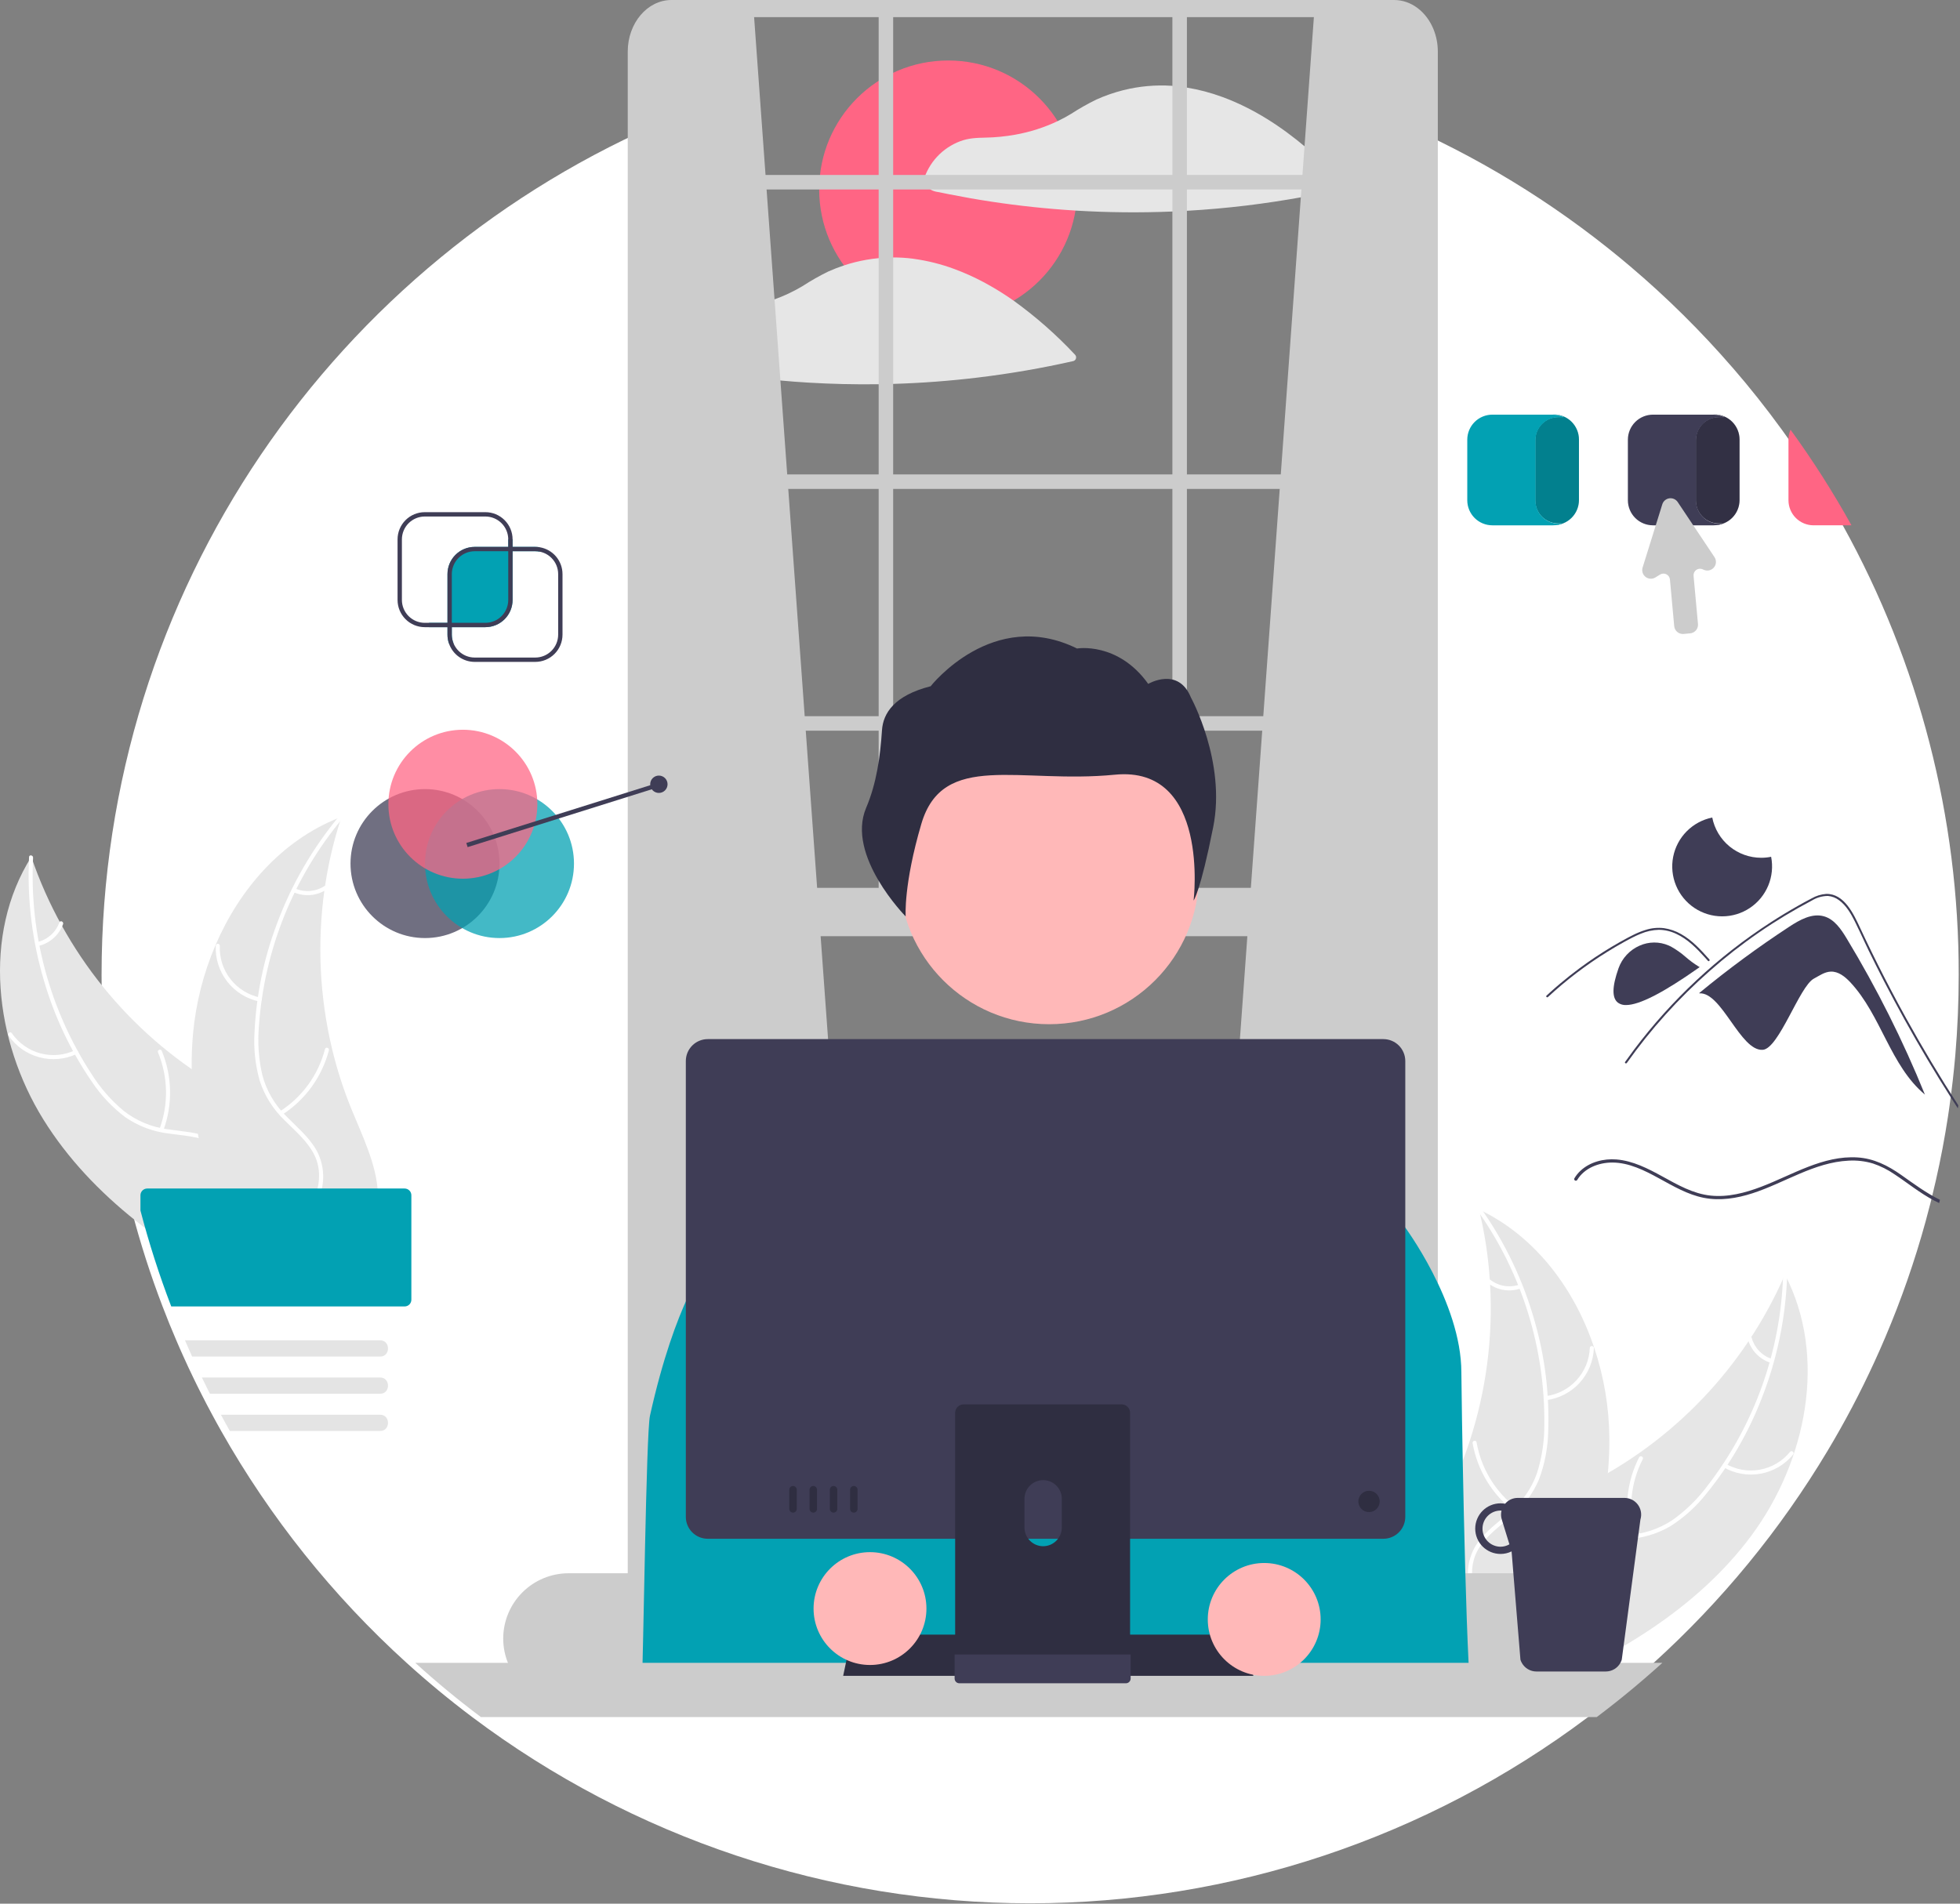 <svg width="805" height="782" viewBox="0 0 805 782" fill="none" xmlns="http://www.w3.org/2000/svg">
<rect x="0" y="0" width="805" height="782" fill="#808080" stroke="none"/>
<g clip-path="url(#clip0_28_400)">
<path d="M756.855 215.793C749.324 202.206 740.968 189.093 731.834 176.527C725.434 167.711 718.672 159.19 711.546 150.962H711.529C698.636 136.068 684.615 122.19 669.589 109.451C666.514 106.839 663.397 104.281 660.238 101.776C631.729 79.095 600.113 60.621 566.357 46.919L566.656 96.246L569.886 658.549H289.922L274.177 97.307L275.35 48.768C138.093 106.495 41.718 242.223 41.718 400.469C41.692 433.132 45.859 465.663 54.117 497.264C57.605 510.623 61.827 523.779 66.766 536.672C68.548 541.352 70.429 545.99 72.408 550.587C73.362 552.824 74.333 555.044 75.341 557.254C76.633 560.142 77.979 563.021 79.361 565.865C80.43 568.102 81.53 570.325 82.659 572.532C84.112 575.429 85.612 578.303 87.16 581.152C88.355 583.389 89.585 585.609 90.833 587.82C110.966 623.431 136.675 655.587 166.984 683.064C175.621 690.899 184.609 698.327 193.948 705.348C260.025 755 340.442 781.847 423.095 781.847C505.748 781.847 586.165 755 652.243 705.348C657.324 701.533 662.3 697.59 667.173 693.52C670.409 690.828 673.591 688.085 676.72 685.292C677.549 684.552 678.378 683.813 679.198 683.064C707.141 657.733 731.188 628.414 750.562 596.056C757.677 584.193 764.129 571.944 769.887 559.367C771.412 556.051 772.888 552.705 774.317 549.33C780.896 533.854 786.429 517.955 790.879 501.739C791.566 499.234 792.228 496.72 792.867 494.198V494.189C792.974 493.752 793.09 493.306 793.197 492.87C793.857 490.213 794.489 487.539 795.096 484.865V484.856C797.057 476.237 798.712 467.513 800.061 458.685C800.23 457.553 800.399 456.421 800.56 455.289C800.622 454.879 800.685 454.469 800.729 454.059V454.05C801.692 447.231 802.473 440.361 803.073 433.441C804 422.575 804.467 411.585 804.473 400.469C804.574 335.861 788.184 272.296 756.855 215.793Z" fill="white"/>
<path d="M719.402 630.685C741.975 600.184 750.656 557.222 733.097 523.584C716.629 561.42 687.309 592.212 650.324 610.511C636.035 617.517 619.412 623.821 612.798 638.295C608.682 647.302 609.466 657.936 612.774 667.269C616.083 676.602 621.71 684.907 627.278 693.096L627.571 695.55C662.623 681.017 696.828 661.186 719.402 630.685Z" fill="#E6E6E6"/>
<path d="M732.348 523.854C731.337 555.246 720.46 585.521 701.262 610.379C697.224 615.804 692.357 620.558 686.838 624.467C681.34 628.101 674.968 630.197 668.386 630.536C662.255 630.975 655.933 630.715 650.016 632.637C647.001 633.665 644.238 635.32 641.908 637.491C639.578 639.663 637.733 642.302 636.495 645.237C633.219 652.468 632.736 660.446 632.536 668.263C632.313 676.943 632.219 685.963 628.125 693.853C627.629 694.809 629.141 695.523 629.636 694.569C636.76 680.84 632.134 664.787 636.379 650.355C638.36 643.621 642.382 637.443 649.105 634.745C654.984 632.385 661.504 632.648 667.715 632.257C674.141 632.02 680.412 630.214 685.979 626.995C691.678 623.38 696.721 618.821 700.891 613.514C710.469 601.715 718.133 588.484 723.602 574.305C729.932 558.156 733.454 541.044 734.014 523.709C734.049 522.636 732.382 522.788 732.348 523.854Z" fill="white"/>
<path d="M707.915 602.739C712.523 605.393 717.924 606.324 723.155 605.364C728.385 604.403 733.104 601.615 736.469 597.497C737.147 596.661 735.88 595.569 735.201 596.405C732.075 600.246 727.679 602.843 722.807 603.727C717.934 604.611 712.906 603.724 708.63 601.227C707.7 600.685 706.99 602.2 707.915 602.739Z" fill="white"/>
<path d="M671.524 630.723C668.607 620.25 669.744 609.063 674.709 599.392C675.202 598.435 673.69 597.721 673.197 598.677C668.05 608.751 666.89 620.395 669.949 631.286C670.242 632.324 671.815 631.755 671.524 630.723Z" fill="white"/>
<path d="M727.716 558.234C725.719 557.578 723.916 556.437 722.47 554.912C721.023 553.388 719.977 551.528 719.427 549.499C719.148 548.458 717.575 549.028 717.852 550.062C718.471 552.301 719.628 554.354 721.223 556.042C722.817 557.73 724.801 559.001 727.001 559.746C727.202 559.833 727.429 559.841 727.636 559.767C727.843 559.693 728.014 559.543 728.114 559.348C728.208 559.147 728.219 558.917 728.144 558.709C728.07 558.5 727.916 558.33 727.716 558.234Z" fill="white"/>
<path d="M607.441 496.815C607.597 497.47 607.753 498.125 607.899 498.791C609.947 507.608 611.276 516.576 611.872 525.609C611.929 526.306 611.976 527.014 612.013 527.712C613.217 549.488 610.367 571.297 603.608 592.033C600.912 600.281 597.591 608.313 593.676 616.058C588.268 626.753 581.553 637.92 580.039 649.438C579.867 650.638 579.77 651.848 579.749 653.06L624.554 695.718C624.704 695.764 624.846 695.82 624.997 695.867L626.708 697.652C626.938 697.266 627.168 696.862 627.398 696.477C627.532 696.254 627.656 696.021 627.79 695.798C627.877 695.646 627.963 695.494 628.049 695.362C628.078 695.312 628.106 695.261 628.126 695.221C628.212 695.089 628.279 694.957 628.356 694.836C629.648 692.578 630.927 690.307 632.192 688.023C632.202 688.012 632.202 688.012 632.201 687.993C641.797 670.565 650.022 652.183 655.195 633.137C655.35 632.564 655.516 631.981 655.651 631.389C657.935 622.791 659.513 614.021 660.368 605.166C660.821 600.315 661.028 595.445 660.988 590.574C660.862 577.988 658.756 565.5 654.749 553.569C646.757 529.784 631.247 508.82 609.139 497.652C608.573 497.366 608.017 497.09 607.441 496.815Z" fill="#E6E6E6"/>
<path d="M607 497.479C625.093 523.153 634.636 553.874 634.274 585.28C634.316 592.043 633.292 598.77 631.24 605.213C629.037 611.425 625.212 616.934 620.16 621.168C615.529 625.21 610.325 628.808 606.757 633.906C604.97 636.542 603.76 639.526 603.207 642.663C602.654 645.8 602.77 649.018 603.548 652.107C605.286 659.853 609.704 666.513 614.25 672.876C619.298 679.94 624.654 687.198 626.135 695.964C626.315 697.026 627.952 696.685 627.773 695.625C625.195 680.375 611.837 670.341 606.537 656.263C604.064 649.693 603.556 642.339 607.299 636.137C610.573 630.713 615.937 626.998 620.661 622.946C625.649 618.888 629.568 613.671 632.075 607.749C634.449 601.431 635.731 594.755 635.865 588.007C636.409 572.819 634.562 557.641 630.391 543.027C625.724 526.322 618.233 510.539 608.243 496.36C607.625 495.483 606.386 496.608 607 497.479Z" fill="white"/>
<path d="M634.986 575.175C640.263 574.52 645.136 572.011 648.734 568.095C652.333 564.179 654.422 559.112 654.629 553.798C654.667 552.723 652.998 552.613 652.959 553.689C652.776 558.638 650.829 563.358 647.471 566.998C644.113 570.637 639.565 572.956 634.647 573.537C633.578 573.664 633.923 575.301 634.986 575.175Z" fill="white"/>
<path d="M622.778 619.428C614.144 612.822 608.317 603.206 606.458 592.495C606.275 591.433 604.637 591.774 604.821 592.834C606.775 603.976 612.86 613.972 621.86 620.825C622.718 621.478 623.632 620.077 622.778 619.428Z" fill="white"/>
<path d="M624.001 527.719C622.012 528.397 619.885 528.571 617.812 528.225C615.739 527.879 613.784 527.023 612.124 525.735C611.274 525.072 610.361 526.474 611.206 527.133C613.047 528.548 615.207 529.49 617.496 529.878C619.786 530.265 622.136 530.086 624.34 529.356C624.554 529.305 624.74 529.174 624.86 528.99C624.981 528.807 625.027 528.584 624.989 528.368C624.943 528.151 624.814 527.962 624.629 527.84C624.444 527.718 624.218 527.675 624.001 527.719Z" fill="white"/>
<path d="M17.804 459.858C-2.216 427.624 -7.377 384.098 12.858 351.999C26.197 391.048 52.917 424.12 88.293 445.365C101.966 453.508 118.021 461.143 123.437 476.107C126.807 485.418 125.161 495.954 121.106 504.987C117.049 514.02 110.766 521.84 104.551 529.549L104.059 531.972C70.304 514.638 37.824 492.093 17.804 459.858Z" fill="#E6E6E6"/>
<path d="M13.582 352.328C12.039 383.698 20.42 414.757 37.534 441.093C41.117 446.828 45.583 451.962 50.765 456.307C55.95 460.376 62.13 462.982 68.663 463.855C74.738 464.791 81.06 465.045 86.802 467.442C89.723 468.712 92.342 470.586 94.488 472.939C96.634 475.293 98.258 478.074 99.254 481.099C101.932 488.573 101.764 496.563 101.329 504.371C100.845 513.041 100.206 522.038 103.645 530.235C104.062 531.228 102.497 531.817 102.081 530.825C96.097 516.563 102.011 500.938 98.953 486.21C97.526 479.337 94.019 472.853 87.538 469.617C81.871 466.787 75.351 466.519 69.192 465.625C62.806 464.867 56.703 462.557 51.416 458.896C46.029 454.83 41.374 449.876 37.649 444.247C29.061 431.709 22.498 417.899 18.2 403.322C13.203 386.713 11.083 369.372 11.934 352.048C11.986 350.976 13.635 351.263 13.582 352.328Z" fill="white"/>
<path d="M31.524 432.938C26.716 435.209 21.256 435.697 16.121 434.315C10.986 432.933 6.509 429.771 3.491 425.393C2.883 424.505 4.234 423.519 4.843 424.408C7.646 428.49 11.817 431.435 16.601 432.712C21.386 433.99 26.469 433.514 30.934 431.373C31.905 430.908 32.489 432.476 31.524 432.938Z" fill="white"/>
<path d="M65.52 463.786C69.278 453.585 69.054 442.343 64.892 432.3C64.479 431.306 66.044 430.717 66.457 431.71C70.769 442.169 70.978 453.869 67.044 464.475C66.668 465.486 65.147 464.791 65.52 463.786Z" fill="white"/>
<path d="M15.405 386.971C17.449 386.479 19.338 385.488 20.904 384.086C22.47 382.684 23.663 380.915 24.377 378.938C24.739 377.923 26.261 378.619 25.901 379.628C25.102 381.808 23.782 383.76 22.055 385.313C20.329 386.866 18.248 387.972 15.995 388.536C15.787 388.606 15.56 388.595 15.36 388.505C15.16 388.414 15.002 388.251 14.918 388.048C14.841 387.841 14.849 387.611 14.94 387.409C15.031 387.207 15.198 387.05 15.405 386.971Z" fill="white"/>
<path d="M140.274 335.529C140.065 336.169 139.857 336.81 139.657 337.461C136.899 346.083 134.846 354.914 133.518 363.868C133.404 364.558 133.299 365.26 133.206 365.952C130.237 387.558 131.305 409.528 136.355 430.744C138.373 439.184 141.03 447.459 144.303 455.496C148.824 466.596 154.609 478.271 155.182 489.875C155.255 491.085 155.254 492.298 155.177 493.508L107.053 532.384C106.899 532.417 106.754 532.462 106.6 532.496L104.749 534.136C104.551 533.733 104.355 533.311 104.157 532.909C104.041 532.675 103.937 532.434 103.821 532.201C103.747 532.042 103.674 531.884 103.598 531.745C103.574 531.693 103.549 531.64 103.533 531.598C103.458 531.459 103.402 531.323 103.336 531.195C102.231 528.84 101.141 526.472 100.066 524.093C100.057 524.082 100.057 524.082 100.059 524.062C91.911 505.913 85.208 486.923 81.599 467.52C81.491 466.936 81.373 466.342 81.287 465.74C79.709 456.985 78.849 448.115 78.716 439.22C78.659 434.349 78.849 429.479 79.284 424.627C80.433 412.093 83.546 399.817 88.51 388.251C98.409 365.194 115.571 345.56 138.514 336.225C139.101 335.987 139.678 335.757 140.274 335.529Z" fill="#E6E6E6"/>
<path d="M140.659 336.227C120.54 360.346 108.532 390.19 106.34 421.521C105.748 428.258 106.222 435.046 107.745 441.635C109.435 448.005 112.8 453.807 117.491 458.437C121.778 462.842 126.673 466.852 129.814 472.222C131.381 474.995 132.345 478.068 132.641 481.239C132.938 484.41 132.56 487.609 131.534 490.624C129.172 498.203 124.228 504.482 119.179 510.454C113.573 517.085 107.646 523.884 105.457 532.5C105.192 533.544 103.587 533.071 103.852 532.029C107.661 517.039 121.791 508.125 128.217 494.523C131.215 488.177 132.319 480.888 129.092 474.402C126.271 468.73 121.227 464.591 116.847 460.169C112.205 455.719 108.723 450.2 106.706 444.095C104.853 437.604 104.118 430.846 104.533 424.109C105.225 408.928 108.299 393.95 113.644 379.723C119.653 363.453 128.402 348.331 139.511 335.011C140.199 334.186 141.342 335.408 140.659 336.227Z" fill="white"/>
<path d="M106.452 411.391C101.245 410.31 96.592 407.413 93.324 403.218C90.056 399.022 88.386 393.802 88.611 388.489C88.622 388.272 88.717 388.069 88.876 387.921C89.034 387.773 89.244 387.692 89.461 387.695C89.678 387.699 89.885 387.787 90.038 387.94C90.192 388.093 90.28 388.3 90.284 388.517C90.065 393.464 91.621 398.326 94.672 402.227C97.724 406.127 102.068 408.808 106.923 409.787C107.978 410 107.501 411.604 106.452 411.391Z" fill="white"/>
<path d="M115.023 456.49C124.165 450.609 130.755 441.497 133.478 430.973C133.747 429.93 135.351 430.402 135.082 431.444C132.228 442.39 125.352 451.858 115.825 457.958C114.916 458.539 114.119 457.068 115.023 456.49Z" fill="white"/>
<path d="M121.257 364.985C123.184 365.823 125.29 366.17 127.384 365.993C129.479 365.816 131.496 365.122 133.256 363.973C134.157 363.381 134.953 364.853 134.058 365.441C132.108 366.702 129.878 367.465 127.565 367.666C125.251 367.866 122.924 367.496 120.786 366.59C120.577 366.521 120.403 366.376 120.297 366.183C120.192 365.99 120.164 365.765 120.219 365.552C120.283 365.34 120.427 365.161 120.622 365.055C120.816 364.949 121.044 364.924 121.257 364.985Z" fill="white"/>
<path d="M389.439 130.818C418.702 130.818 442.424 107.096 442.424 77.833C442.424 48.57 418.702 24.848 389.439 24.848C360.176 24.848 336.454 48.57 336.454 77.833C336.454 107.096 360.176 130.818 389.439 130.818Z" fill="#FF6584"/>
<path d="M551.669 75.068C546.895 70.025 541.854 65.24 536.569 60.735C526.247 51.981 514.819 44.538 502.081 39.85C497.286 38.079 492.33 36.774 487.284 35.954C486.678 35.856 486.081 35.758 485.475 35.678C485.43 35.673 485.385 35.673 485.341 35.678C485.248 35.652 485.152 35.634 485.056 35.624C483.817 35.464 482.578 35.339 481.33 35.25C474.609 34.803 467.86 35.411 461.327 37.051C457.537 38.007 453.838 39.296 450.274 40.901C446.704 42.65 443.242 44.611 439.907 46.776C438.116 47.863 436.272 48.86 434.381 49.762C428.859 52.378 423.014 54.248 416.999 55.324C412.937 56.053 408.824 56.458 404.698 56.536C401.114 56.608 397.736 56.732 394.34 58.025C390.715 59.387 387.46 61.578 384.833 64.422C382.207 67.267 380.282 70.687 379.213 74.409C379.129 74.739 379.153 75.088 379.281 75.404C379.409 75.72 379.635 75.986 379.926 76.165C380.844 76.824 381.736 77.573 382.707 78.161C383.565 78.552 384.48 78.802 385.417 78.901C386.95 79.222 388.486 79.534 390.026 79.837C395.686 80.96 401.37 81.956 407.078 82.823C418.559 84.561 430.105 85.785 441.717 86.496C441.788 86.506 441.859 86.512 441.931 86.513C455.049 87.305 468.199 87.433 481.33 86.897C483.318 86.817 485.296 86.719 487.284 86.603C495.565 86.139 503.825 85.408 512.065 84.41C519.686 83.483 527.278 82.333 534.839 80.96C540.241 79.98 545.622 78.886 550.982 77.68C551.243 77.603 551.479 77.46 551.668 77.265C551.857 77.07 551.992 76.83 552.061 76.567C552.13 76.305 552.13 76.029 552.062 75.766C551.993 75.504 551.858 75.263 551.669 75.068Z" fill="#E6E6E6"/>
<path d="M441.539 145.719C433.868 137.513 425.416 130.074 416.304 123.506C413.282 121.384 410.171 119.387 406.971 117.56C403.048 115.295 398.973 113.303 394.777 111.597C393.841 111.213 392.896 110.848 391.951 110.5C386.583 108.512 381.015 107.113 375.345 106.329C375.3 106.32 375.256 106.329 375.211 106.32C375.122 106.302 375.024 106.284 374.935 106.266C372.186 105.91 369.416 105.74 366.645 105.758C364.657 105.758 362.66 105.865 360.681 106.061C357.484 106.376 354.314 106.924 351.197 107.701C349.655 108.085 348.122 108.53 346.615 109.038C344.418 109.762 342.261 110.601 340.153 111.552C340.117 111.57 340.091 111.579 340.055 111.597C336.516 113.328 333.087 115.275 329.786 117.426C329.715 117.471 329.635 117.515 329.563 117.56C325.815 119.803 321.848 121.66 317.726 123.104C314.187 124.342 310.557 125.302 306.869 125.975C302.807 126.705 298.694 127.108 294.568 127.178C290.984 127.249 287.606 127.374 284.219 128.676C280.593 130.037 277.336 132.228 274.708 135.073C272.08 137.917 270.154 141.337 269.083 145.059C269.001 145.39 269.025 145.738 269.153 146.053C269.281 146.369 269.507 146.636 269.796 146.815C270.714 147.475 271.615 148.215 272.577 148.803C273.434 149.197 274.349 149.447 275.287 149.543C276.82 149.864 278.353 150.185 279.896 150.488C285.556 151.611 291.243 152.603 296.957 153.465C304.792 154.65 312.66 155.598 320.56 156.308C324.304 156.656 328.051 156.941 331.801 157.164C341.419 157.743 351.046 157.969 360.681 157.842C362.669 157.815 364.657 157.77 366.645 157.708C378.447 157.36 390.213 156.475 401.944 155.052C415.019 153.47 428.005 151.223 440.852 148.322C441.112 148.245 441.348 148.103 441.537 147.909C441.726 147.715 441.861 147.476 441.93 147.214C441.999 146.952 442 146.677 441.931 146.415C441.862 146.153 441.727 145.913 441.539 145.719Z" fill="#E6E6E6"/>
<path d="M309.468 3.518L356.147 648.574L262.789 656.86V11.725C273.914 3.035 289.883 1.675 309.468 3.518Z" fill="#CCCCCC"/>
<path d="M539.883 3.518L493.204 648.574L586.562 656.86V11.725C575.438 3.035 559.469 1.675 539.883 3.518Z" fill="#CCCCCC"/>
<path d="M588.759 12.006C585.862 4.904 579.702 0 572.58 0H275.777C265.873 0 257.824 9.502 257.824 21.192V662.326C257.738 668.257 259.955 673.991 264.01 678.32C266.132 680.548 268.818 682.159 271.783 682.982C273.084 683.341 274.427 683.522 275.777 683.518H572.58C573.929 683.522 575.273 683.341 576.573 682.982C584.56 680.835 590.532 672.396 590.532 662.326V21.192C590.541 18.045 589.938 14.925 588.759 12.006ZM584.578 662.326C584.578 670.133 579.194 676.489 572.58 676.489H275.777C270.295 676.489 265.651 672.122 264.233 666.177C263.93 664.916 263.778 663.623 263.779 662.326V21.192C263.779 13.385 269.163 7.04 275.777 7.04H572.58C573.797 7.039 575.005 7.256 576.146 7.682C581.021 9.47 584.578 14.847 584.578 21.192V662.326Z" fill="#CCCCCC"/>
<path d="M587.555 194.882H260.803V200.841H587.555V194.882Z" fill="#CCCCCC"/>
<path d="M587.555 71.872H260.803V77.831H587.555V71.872Z" fill="#CCCCCC"/>
<path d="M587.555 294.199H260.803V300.158H587.555V294.199Z" fill="#CCCCCC"/>
<path d="M366.837 2.674H360.878V378.618H366.837V2.674Z" fill="#CCCCCC"/>
<path d="M487.48 2.674H481.521V378.618H487.48V2.674Z" fill="#CCCCCC"/>
<path d="M624.797 646.276H233.49C226.381 646.285 219.566 649.112 214.539 654.139C209.513 659.165 206.685 665.98 206.677 673.089C206.673 676.508 207.33 679.894 208.611 683.064C210.602 688.035 214.035 692.296 218.469 695.299C222.903 698.302 228.135 699.908 233.49 699.911H624.797C629.478 699.909 634.077 698.682 638.136 696.352C642.196 694.022 645.575 690.67 647.937 686.629C648.61 685.487 649.194 684.295 649.684 683.064C650.966 679.894 651.622 676.508 651.619 673.089C651.608 665.98 648.779 659.164 643.751 654.138C638.723 649.112 631.907 646.284 624.797 646.276Z" fill="#CCCCCC"/>
<path d="M587.555 364.714H262.789V384.577H587.555V364.714Z" fill="#CCCCCC"/>
<path d="M422.193 358.755H428.152C431.049 358.755 433.828 359.906 435.877 361.955C437.926 364.004 439.077 366.782 439.077 369.68H411.268C411.268 368.245 411.55 366.824 412.099 365.499C412.648 364.173 413.453 362.969 414.468 361.955C415.482 360.94 416.686 360.136 418.012 359.586C419.337 359.037 420.758 358.755 422.193 358.755Z" fill="#CCCCCC"/>
<path d="M430.901 420.733C464.893 420.733 492.449 393.178 492.449 359.186C492.449 325.194 464.893 297.638 430.901 297.638C396.909 297.638 369.354 325.194 369.354 359.186C369.354 393.178 396.909 420.733 430.901 420.733Z" fill="#FFB8B8"/>
<path d="M362.243 299.976C362.708 292.908 367.382 285.675 382.233 281.896C382.233 281.896 407.718 249.306 442.351 266.397C442.351 266.397 459.14 263.508 471.59 280.928C471.59 280.928 483.934 273.648 489.141 286.552C489.141 286.552 503.618 312.872 498.288 339.719C492.959 366.566 490.231 369.916 490.231 369.916C490.231 369.916 497.024 314.384 457.896 318.235C418.767 322.085 387.265 308.325 378.404 338.453C371.046 363.469 371.973 376.462 371.973 376.462C371.973 376.462 347.368 351.505 355.734 331.854C360.012 321.803 361.525 310.876 362.243 299.976Z" fill="#2F2E41"/>
<path d="M263.529 695.543H603.967C601.691 669.574 600.204 570.308 600.204 563.774C600.204 534.958 576.625 503.512 576.625 503.512L568.185 498.846L497.703 476.856L479.463 453.163C477.553 450.675 475.092 448.664 472.273 447.287C469.454 445.911 466.355 445.207 463.218 445.232L405.599 445.664C400.529 445.703 395.656 447.634 391.935 451.079L356.255 484.178L303.924 509.168L303.835 509.079L303.288 509.486L295.522 515.078L290.527 518.688C290.527 518.688 277.422 534.412 266.948 581.57C265.372 588.662 264.266 680.48 263.529 695.543Z" fill="#02A1B3"/>
<path d="M682.764 683.063C681.944 683.812 681.115 684.552 680.286 685.292C677.148 688.082 673.966 690.824 670.739 693.519C665.863 697.584 660.886 701.527 655.808 705.348H197.513C188.181 698.342 179.192 690.914 170.549 683.063H682.764Z" fill="#CCCCCC"/>
<path d="M514.774 688.412H346.303L349.868 671.476H511.208L514.774 688.412Z" fill="#2F2E41"/>
<path d="M667.191 615.318H623.353C622.364 615.315 621.386 615.529 620.488 615.945C619.59 616.361 618.794 616.969 618.156 617.725C617.545 617.607 616.925 617.547 616.302 617.547C614.936 617.546 613.583 617.813 612.32 618.335C611.057 618.857 609.91 619.623 608.943 620.589C607.977 621.554 607.21 622.701 606.687 623.963C606.163 625.226 605.894 626.578 605.894 627.945C605.894 629.311 606.163 630.664 606.687 631.926C607.21 633.189 607.977 634.335 608.943 635.301C609.91 636.267 611.057 637.032 612.32 637.554C613.583 638.076 614.936 638.344 616.302 638.343C617.872 638.342 619.421 637.983 620.831 637.291L621.561 646.276L624.467 681.789C624.605 682.232 624.791 682.66 625.02 683.063C625.607 684.142 626.474 685.042 627.53 685.67C628.586 686.297 629.791 686.628 631.019 686.629H659.525C660.754 686.627 661.96 686.296 663.017 685.668C664.074 685.041 664.943 684.141 665.533 683.063C665.756 682.657 665.938 682.23 666.077 681.789L673.743 624.188C674.058 623.162 674.128 622.078 673.948 621.02C673.768 619.963 673.342 618.963 672.705 618.1C672.067 617.237 671.237 616.536 670.279 616.053C669.321 615.57 668.264 615.318 667.191 615.318ZM616.302 635.374C614.333 635.372 612.446 634.588 611.054 633.195C609.663 631.802 608.881 629.914 608.881 627.945C608.881 625.976 609.663 624.087 611.054 622.694C612.446 621.301 614.333 620.517 616.302 620.515C616.436 620.515 616.561 620.551 616.694 620.56C616.401 621.756 616.438 623.01 616.801 624.188L619.939 634.385C618.834 635.027 617.58 635.368 616.302 635.374Z" fill="#3F3D56"/>
<path d="M568.177 426.854H290.672C288.287 426.858 286.002 427.807 284.316 429.492C282.63 431.178 281.681 433.464 281.678 435.848V623.109C281.68 625.494 282.628 627.78 284.314 629.467C286.001 631.153 288.287 632.101 290.672 632.103H568.177C570.561 632.101 572.848 631.153 574.534 629.467C576.22 627.78 577.168 625.494 577.171 623.109V435.848C577.167 433.464 576.218 431.178 574.532 429.492C572.846 427.807 570.561 426.858 568.177 426.854Z" fill="#3F3D56"/>
<path d="M460.676 576.9H395.757C394.838 576.901 393.958 577.267 393.309 577.918C392.661 578.568 392.297 579.449 392.298 580.367V682.921H464.143V580.367C464.144 579.912 464.054 579.461 463.88 579.04C463.706 578.619 463.45 578.237 463.128 577.915C462.806 577.593 462.424 577.338 462.003 577.163C461.582 576.989 461.131 576.9 460.676 576.9ZM428.435 635.17C426.405 635.16 424.46 634.349 423.025 632.914C421.589 631.478 420.778 629.534 420.769 627.504V615.675C420.771 613.643 421.58 611.696 423.017 610.26C424.455 608.824 426.403 608.018 428.435 608.018C430.466 608.018 432.415 608.824 433.852 610.26C435.29 611.696 436.098 613.643 436.101 615.675V627.504C436.091 629.534 435.28 631.478 433.845 632.914C432.409 634.349 430.465 635.16 428.435 635.17Z" fill="#2F2E41"/>
<path d="M392.075 679.641V689.535C392.076 690.048 392.28 690.539 392.643 690.902C393.005 691.264 393.497 691.468 394.01 691.469H462.432C462.944 691.467 463.435 691.262 463.797 690.9C464.159 690.538 464.364 690.047 464.366 689.535V679.641H392.075Z" fill="#3F3D56"/>
<path d="M562.275 621.151C564.695 621.151 566.656 619.19 566.656 616.771C566.656 614.351 564.695 612.39 562.275 612.39C559.856 612.39 557.895 614.351 557.895 616.771C557.895 619.19 559.856 621.151 562.275 621.151Z" fill="#2F2E41"/>
<path d="M325.703 610.416C325.502 610.416 325.302 610.456 325.116 610.533C324.93 610.61 324.761 610.723 324.619 610.865C324.476 611.007 324.363 611.176 324.286 611.362C324.209 611.548 324.17 611.748 324.17 611.949V619.838C324.171 620.244 324.333 620.633 324.62 620.919C324.908 621.206 325.297 621.367 325.703 621.367C326.109 621.367 326.498 621.206 326.786 620.919C327.073 620.633 327.235 620.244 327.236 619.838V611.949C327.236 611.748 327.196 611.548 327.119 611.362C327.042 611.176 326.929 611.007 326.787 610.865C326.645 610.723 326.476 610.61 326.29 610.533C326.104 610.456 325.904 610.416 325.703 610.416Z" fill="#2F2E41"/>
<path d="M334.029 610.416C333.827 610.416 333.628 610.456 333.442 610.533C333.256 610.61 333.087 610.723 332.944 610.865C332.802 611.007 332.689 611.176 332.612 611.362C332.535 611.548 332.495 611.748 332.495 611.949V619.838C332.495 620.245 332.657 620.635 332.944 620.922C333.232 621.21 333.622 621.371 334.029 621.371C334.435 621.371 334.825 621.21 335.113 620.922C335.4 620.635 335.562 620.245 335.562 619.838V611.949C335.562 611.748 335.522 611.548 335.445 611.362C335.368 611.176 335.255 611.007 335.113 610.865C334.97 610.723 334.801 610.61 334.615 610.533C334.429 610.456 334.23 610.416 334.029 610.416Z" fill="#2F2E41"/>
<path d="M342.354 610.416C342.153 610.416 341.953 610.456 341.767 610.533C341.581 610.61 341.412 610.723 341.27 610.865C341.127 611.007 341.015 611.176 340.938 611.362C340.86 611.548 340.821 611.748 340.821 611.949V619.838C340.822 620.244 340.984 620.633 341.271 620.919C341.559 621.206 341.948 621.367 342.354 621.367C342.76 621.367 343.149 621.206 343.437 620.919C343.724 620.633 343.886 620.244 343.887 619.838V611.949C343.887 611.748 343.848 611.548 343.771 611.362C343.693 611.176 343.581 611.007 343.438 610.865C343.296 610.723 343.127 610.61 342.941 610.533C342.755 610.456 342.555 610.416 342.354 610.416Z" fill="#2F2E41"/>
<path d="M350.679 610.416C350.478 610.416 350.279 610.456 350.093 610.533C349.907 610.61 349.738 610.723 349.595 610.865C349.453 611.007 349.34 611.176 349.263 611.362C349.186 611.548 349.146 611.748 349.146 611.949V619.838C349.147 620.244 349.309 620.633 349.597 620.919C349.884 621.206 350.273 621.367 350.679 621.367C351.085 621.367 351.475 621.206 351.762 620.919C352.05 620.633 352.212 620.244 352.213 619.838V611.949C352.213 611.748 352.173 611.548 352.096 611.362C352.019 611.176 351.906 611.007 351.764 610.865C351.621 610.723 351.452 610.61 351.266 610.533C351.08 610.456 350.881 610.416 350.679 610.416Z" fill="#2F2E41"/>
<path d="M357.322 683.955C370.122 683.955 380.498 673.579 380.498 660.779C380.498 647.979 370.122 637.603 357.322 637.603C344.522 637.603 334.146 647.979 334.146 660.779C334.146 673.579 344.522 683.955 357.322 683.955Z" fill="#FFB8B8"/>
<path d="M519.231 688.412C532.03 688.412 542.407 678.036 542.407 665.236C542.407 652.436 532.03 642.06 519.231 642.06C506.431 642.06 496.055 652.436 496.055 665.236C496.055 678.036 506.431 688.412 519.231 688.412Z" fill="#FFB8B8"/>
<path d="M758.448 385.495C756.158 381.708 753.444 377.663 749.194 376.427C744.272 374.994 739.216 377.84 734.928 380.647C722.102 389.044 709.751 398.145 697.931 407.906L697.944 408.053C707.147 407.418 714.784 431.887 723.986 431.253C730.635 430.794 739.077 405.169 744.953 402.023C747.183 400.83 749.356 399.236 751.883 399.125C755.022 398.987 757.759 401.179 759.91 403.469C772.633 417.018 776.315 437.737 790.589 449.64C781.588 427.442 770.841 405.993 758.448 385.495Z" fill="#3F3D56"/>
<path d="M782.937 418.403C789.649 430.526 796.768 442.408 804.295 454.05V454.059C804.25 454.469 804.188 454.879 804.125 455.289C803.216 453.898 802.316 452.502 801.424 451.099C794.668 440.501 788.247 429.7 782.162 418.698C779.274 413.465 776.457 408.191 773.711 402.876C771.59 398.757 769.513 394.615 767.481 390.45C766.901 389.255 766.34 388.061 765.778 386.857C764.459 384.041 763.157 381.206 761.767 378.425C760.18 375.252 758.246 371.936 755.331 369.805C754.005 368.795 752.419 368.183 750.758 368.04C748.418 368.054 746.127 368.711 744.135 369.939C729.056 377.865 714.982 387.57 702.214 398.846C689.43 410.078 678.002 422.766 668.163 436.65C667.86 437.078 667.147 436.668 667.45 436.231C668.653 434.537 669.865 432.87 671.113 431.212C686.58 410.645 705.543 392.958 727.137 378.96C730.765 376.606 734.464 374.363 738.234 372.23C740.133 371.151 742.041 370.09 743.984 369.092C745.844 368.002 747.93 367.355 750.081 367.202C757.479 367.086 761.312 375.465 763.942 381.099C764.762 382.873 765.597 384.644 766.446 386.412C769.646 393.097 772.971 399.729 776.421 406.307C778.543 410.363 780.715 414.395 782.937 418.403Z" fill="#3F3D56"/>
<path d="M701.486 394.708C701.056 394.229 700.629 393.75 700.197 393.271C696.786 389.499 693.126 385.77 688.442 383.608C686.208 382.544 683.77 381.979 681.297 381.951C678.745 382.021 676.228 382.57 673.878 383.569C672.761 384.015 671.669 384.522 670.593 385.061C669.364 385.68 668.157 386.34 666.955 387.005C664.699 388.253 662.473 389.556 660.276 390.914C655.904 393.616 651.669 396.524 647.571 399.638C645.447 401.254 643.366 402.922 641.329 404.643C639.435 406.241 637.579 407.883 635.761 409.567C635.373 409.926 634.792 409.346 635.181 408.987C635.66 408.541 636.145 408.097 636.629 407.659C637.998 406.422 639.389 405.208 640.801 404.018C643.377 401.845 646.02 399.755 648.729 397.75C652.942 394.629 657.3 391.72 661.803 389.022C664.053 387.676 666.335 386.385 668.647 385.152C669.345 384.779 670.051 384.415 670.766 384.07C672.387 383.252 674.071 382.567 675.803 382.02C678.255 381.226 680.85 380.971 683.41 381.272C685.882 381.632 688.264 382.456 690.429 383.701C695.028 386.271 698.595 390.246 702.066 394.125C702.417 394.519 701.839 395.102 701.486 394.708Z" fill="#3F3D56"/>
<path d="M667.832 412.858C666.663 412.916 665.508 412.585 664.547 411.917C662.001 409.989 662.068 405.358 664.75 397.759C665.48 395.7 666.625 393.812 668.113 392.213C669.601 390.613 671.401 389.336 673.402 388.46C675.277 387.622 677.305 387.182 679.359 387.17C681.412 387.158 683.446 387.573 685.331 388.389C685.66 388.531 685.984 388.685 686.304 388.849C688.485 390.071 690.53 391.521 692.403 393.177C693.996 394.559 695.694 395.813 697.483 396.929L698.081 397.279L697.515 397.678C683.075 407.843 673.286 412.858 667.832 412.858Z" fill="#3F3D56"/>
<path d="M723.357 352.361C718.609 352.36 714.008 350.712 710.34 347.697C706.672 344.682 704.164 340.488 703.243 335.83C699.273 336.634 695.63 338.596 692.774 341.468C689.918 344.34 687.977 347.994 687.195 351.969C686.413 355.943 686.827 360.06 688.383 363.8C689.939 367.54 692.567 370.735 695.938 372.982C699.308 375.229 703.268 376.428 707.318 376.427C711.369 376.425 715.329 375.224 718.697 372.975C722.066 370.725 724.693 367.529 726.246 363.788C727.8 360.047 728.21 355.93 727.426 351.956C726.087 352.225 724.724 352.361 723.357 352.361Z" fill="#3F3D56"/>
<path opacity="0.74" d="M174.554 385.342C191.451 385.342 205.148 371.645 205.148 354.748C205.148 337.851 191.451 324.153 174.554 324.153C157.657 324.153 143.959 337.851 143.959 354.748C143.959 371.645 157.657 385.342 174.554 385.342Z" fill="#3F3D56"/>
<path opacity="0.74" d="M205.148 385.342C222.045 385.342 235.743 371.645 235.743 354.748C235.743 337.851 222.045 324.153 205.148 324.153C188.251 324.153 174.554 337.851 174.554 354.748C174.554 371.645 188.251 385.342 205.148 385.342Z" fill="#02A1B3"/>
<path opacity="0.74" d="M190.11 360.959C207.007 360.959 220.704 347.261 220.704 330.364C220.704 313.467 207.007 299.77 190.11 299.77C173.213 299.77 159.515 313.467 159.515 330.364C159.515 347.261 173.213 360.959 190.11 360.959Z" fill="#FF6584"/>
<path d="M270.111 321.597L191.526 346.286L192.06 347.986L270.645 323.298L270.111 321.597Z" fill="#3F3D56"/>
<path d="M270.611 325.728C272.58 325.728 274.176 324.131 274.176 322.162C274.176 320.193 272.58 318.597 270.611 318.597C268.642 318.597 267.045 320.193 267.045 322.162C267.045 324.131 268.642 325.728 270.611 325.728Z" fill="#3F3D56"/>
<path d="M780.78 482.601C786.003 486.282 791.022 490.035 796.762 492.869C796.655 493.306 796.54 493.752 796.433 494.189C795.728 493.859 795.042 493.511 794.356 493.155C788.535 490.106 783.525 485.961 778.061 482.36C775.352 480.488 772.394 479.006 769.272 477.957C766.018 476.979 762.618 476.581 759.226 476.78C745.08 477.475 732.957 485.917 719.81 490.169C713.374 492.254 706.528 493.369 699.816 492.058C693.104 490.748 687.14 487.182 681.213 483.956C675.365 480.765 668.992 477.556 662.164 477.556C656.602 477.564 650.754 479.793 647.777 484.713C647.684 484.86 647.538 484.965 647.37 485.006C647.201 485.047 647.023 485.021 646.873 484.933C646.723 484.845 646.614 484.702 646.568 484.534C646.522 484.367 646.543 484.188 646.627 484.036C647.293 482.915 648.112 481.891 649.061 480.996C652.947 477.315 658.661 475.862 663.911 476.29C670.703 476.842 676.898 480.051 682.773 483.278C689.003 486.701 695.386 490.382 702.588 491.131C709.701 491.88 716.743 490.017 723.339 487.512C736.113 482.654 748.717 474.561 762.926 475.461C769.629 475.889 775.369 478.795 780.78 482.601Z" fill="#3F3D56"/>
<path d="M221.67 224.804V226.614C221.071 226.495 220.462 226.435 219.851 226.435H210.527V246.456C210.526 249.42 209.348 252.262 207.252 254.358C205.156 256.454 202.314 257.632 199.35 257.634H185.569V260.718C185.569 261.954 185.814 263.178 186.291 264.319H184.383C183.985 263.16 183.783 261.943 183.786 260.718V257.634H176.209V255.851H183.786V235.83C183.788 232.866 184.966 230.024 187.062 227.928C189.158 225.832 192 224.654 194.964 224.653H208.745V221.533H210.527V224.653H219.851C220.461 224.653 221.069 224.704 221.67 224.804Z" fill="#02A1B3"/>
<path d="M199.35 210.391H174.462C171.498 210.392 168.656 211.571 166.56 213.666C164.464 215.762 163.286 218.605 163.284 221.569V246.456C163.286 249.42 164.464 252.262 166.56 254.358C168.656 256.454 171.498 257.632 174.462 257.634H199.35C202.314 257.632 205.156 256.454 207.252 254.358C209.348 252.262 210.526 249.42 210.528 246.456V221.533C210.517 218.575 209.335 215.742 207.24 213.653C205.145 211.565 202.308 210.392 199.35 210.391ZM208.745 246.456C208.741 248.947 207.75 251.334 205.989 253.096C204.228 254.857 201.84 255.848 199.35 255.851H174.462C171.972 255.848 169.584 254.857 167.823 253.096C166.061 251.334 165.07 248.947 165.067 246.456V221.569C165.07 219.078 166.061 216.69 167.823 214.929C169.584 213.168 171.972 212.177 174.462 212.173H199.35C201.834 212.176 204.217 213.162 205.977 214.916C207.738 216.669 208.732 219.048 208.745 221.533V246.456Z" fill="#3F3D56"/>
<path d="M183.786 255.851V257.634H185.569V255.851H183.786ZM183.786 255.851V257.634H185.569V255.851H183.786ZM221.67 224.804C221.069 224.704 220.461 224.653 219.851 224.653H194.964C192 224.655 189.158 225.833 187.062 227.929C184.966 230.025 183.788 232.867 183.786 235.831V260.718C183.783 261.943 183.985 263.161 184.383 264.319C185.136 266.528 186.56 268.447 188.458 269.805C190.355 271.164 192.63 271.895 194.964 271.896H219.851C222.815 271.894 225.658 270.716 227.753 268.62C229.849 266.524 231.028 263.682 231.029 260.718V235.831C231.029 233.182 230.087 230.619 228.373 228.6C226.659 226.58 224.283 225.235 221.67 224.804ZM229.247 260.718C229.243 263.209 228.252 265.597 226.491 267.358C224.73 269.119 222.342 270.11 219.851 270.113H194.964C192.473 270.11 190.086 269.119 188.325 267.358C186.563 265.596 185.572 263.209 185.569 260.718V235.831C185.572 233.34 186.563 230.952 188.324 229.191C190.085 227.43 192.473 226.439 194.964 226.436H219.851C222.343 226.437 224.732 227.427 226.494 229.188C228.255 230.95 229.246 233.339 229.247 235.831V260.718ZM183.786 255.851V257.634H185.569V255.851H183.786Z" fill="#3F3D56"/>
<path d="M166.181 488.226H60.464C59.728 488.226 59.022 488.518 58.501 489.037C57.979 489.557 57.685 490.262 57.682 490.998V497.264C61.17 510.623 65.393 523.779 70.331 536.672H166.181C166.545 536.673 166.906 536.601 167.243 536.462C167.579 536.323 167.885 536.119 168.142 535.861C168.4 535.604 168.604 535.298 168.743 534.961C168.882 534.625 168.954 534.264 168.953 533.9V490.998C168.953 490.263 168.66 489.558 168.141 489.038C167.621 488.519 166.916 488.226 166.181 488.226Z" fill="#02A1B3"/>
<path d="M156.109 550.586H75.973C76.927 552.824 77.899 555.043 78.906 557.254H156.109C160.459 557.316 160.414 550.524 156.109 550.586Z" fill="#E4E4E4"/>
<path d="M156.109 565.865H82.926C83.996 568.102 85.095 570.324 86.224 572.532H156.109C160.459 572.595 160.414 565.811 156.109 565.865Z" fill="#E4E4E4"/>
<path d="M156.109 581.152H90.726C91.92 583.389 93.15 585.609 94.398 587.819H156.109C160.459 587.882 160.414 581.089 156.109 581.152Z" fill="#E4E4E4"/>
<path d="M704.176 170.256H703.668C705.249 170.257 706.808 170.626 708.223 171.333H705.911C703.42 171.336 701.032 172.327 699.271 174.088C697.51 175.849 696.519 178.237 696.516 180.728V205.616C696.519 208.107 697.51 210.495 699.271 212.256C701.032 214.017 703.42 215.008 705.911 215.011H707.385C706.2 215.475 704.94 215.715 703.668 215.716H704.176C706.903 215.713 709.518 214.628 711.446 212.7C713.374 210.772 714.459 208.157 714.462 205.43V180.542C714.459 177.815 713.374 175.2 711.446 173.272C709.518 171.344 706.903 170.259 704.176 170.256Z" fill="#3F3D56"/>
<path opacity="0.21" d="M704.176 170.256H703.668C705.249 170.257 706.808 170.626 708.223 171.333H705.911C703.42 171.336 701.032 172.327 699.271 174.088C697.51 175.849 696.519 178.237 696.516 180.728V205.616C696.519 208.107 697.51 210.495 699.271 212.256C701.032 214.017 703.42 215.008 705.911 215.011H707.385C706.2 215.475 704.94 215.715 703.668 215.716H704.176C706.903 215.713 709.518 214.628 711.446 212.7C713.374 210.772 714.459 208.157 714.462 205.43V180.542C714.459 177.815 713.374 175.2 711.446 173.272C709.518 171.344 706.903 170.259 704.176 170.256Z" fill="black"/>
<path d="M638.214 170.256H637.706C639.287 170.257 640.846 170.626 642.26 171.333H639.949C637.458 171.336 635.07 172.327 633.309 174.088C631.547 175.849 630.557 178.237 630.554 180.728V205.616C630.557 208.107 631.547 210.495 633.309 212.256C635.07 214.017 637.458 215.008 639.949 215.011H641.422C640.238 215.475 638.978 215.715 637.706 215.716H638.214C640.941 215.713 643.555 214.628 645.484 212.7C647.412 210.772 648.497 208.157 648.5 205.43V180.542C648.497 177.815 647.412 175.2 645.484 173.272C643.555 171.344 640.941 170.259 638.214 170.256Z" fill="#02A1B3"/>
<path opacity="0.21" d="M638.214 170.256H637.706C639.287 170.257 640.846 170.626 642.26 171.333H639.949C637.458 171.336 635.07 172.327 633.309 174.088C631.547 175.849 630.557 178.237 630.554 180.728V205.616C630.557 208.107 631.547 210.495 633.309 212.256C635.07 214.017 637.458 215.008 639.949 215.011H641.422C640.238 215.475 638.978 215.715 637.706 215.716H638.214C640.941 215.713 643.555 214.628 645.484 212.7C647.412 210.772 648.497 208.157 648.5 205.43V180.542C648.497 177.815 647.412 175.2 645.484 173.272C643.555 171.344 640.941 170.259 638.214 170.256Z" fill="black"/>
<path d="M640.048 215.088C637.557 215.086 635.17 214.095 633.408 212.334C631.647 210.572 630.656 208.184 630.654 205.694V180.805C630.656 178.315 631.647 175.927 633.408 174.165C635.17 172.404 637.557 171.413 640.048 171.411H642.36C640.946 170.704 639.386 170.335 637.805 170.333H612.917C610.19 170.337 607.576 171.421 605.647 173.35C603.719 175.278 602.634 177.893 602.631 180.62V205.508C602.634 208.235 603.719 210.849 605.647 212.778C607.576 214.706 610.19 215.791 612.917 215.794H637.805C639.077 215.792 640.338 215.553 641.522 215.088L640.048 215.088Z" fill="#02A1B3"/>
<path d="M706.01 215.088C703.52 215.086 701.132 214.095 699.37 212.334C697.609 210.572 696.618 208.184 696.616 205.694V180.805C696.618 178.315 697.609 175.927 699.37 174.165C701.132 172.404 703.52 171.413 706.01 171.411H708.322C706.908 170.704 705.349 170.335 703.768 170.333H678.88C676.152 170.337 673.538 171.421 671.61 173.35C669.681 175.278 668.597 177.893 668.593 180.62V205.508C668.597 208.235 669.681 210.849 671.61 212.778C673.538 214.706 676.152 215.791 678.88 215.794H703.768C705.04 215.792 706.3 215.553 707.484 215.088L706.01 215.088Z" fill="#3F3D56"/>
<path d="M735.4 176.527C744.533 189.093 752.889 202.206 760.421 215.792H744.839C742.113 215.788 739.498 214.703 737.57 212.775C735.642 210.847 734.557 208.233 734.553 205.506V180.618C734.552 179.211 734.84 177.818 735.4 176.527Z" fill="#FF6584"/>
<path d="M704.157 228.851L695.439 215.792L689.066 206.246C688.694 205.688 688.172 205.247 687.559 204.974C686.947 204.701 686.27 204.608 685.607 204.704C684.944 204.8 684.321 205.082 683.812 205.517C683.302 205.953 682.926 206.524 682.728 207.164L680.045 215.792L674.643 233.13C674.43 233.82 674.432 234.56 674.65 235.249C674.868 235.939 675.291 236.545 675.862 236.988C676.434 237.43 677.127 237.688 677.849 237.727C678.57 237.765 679.287 237.583 679.902 237.203L681.819 236.018C682.205 235.78 682.645 235.645 683.097 235.625C683.55 235.604 684 235.7 684.406 235.903C684.811 236.106 685.158 236.408 685.413 236.783C685.669 237.157 685.824 237.59 685.866 238.041L687.622 257.206C687.704 258.086 688.111 258.904 688.764 259.501C689.416 260.097 690.267 260.43 691.152 260.433C691.259 260.433 691.366 260.424 691.481 260.415L694.173 260.174C694.638 260.132 695.089 259.999 695.502 259.782C695.915 259.565 696.281 259.269 696.579 258.91C696.877 258.552 697.101 258.138 697.239 257.693C697.377 257.247 697.426 256.779 697.382 256.315L695.573 236.526C695.53 236.061 695.61 235.593 695.806 235.169C696.001 234.745 696.305 234.38 696.686 234.111C697.068 233.842 697.513 233.678 697.978 233.635C698.443 233.593 698.911 233.674 699.334 233.87L699.727 234.048C700.429 234.371 701.218 234.456 701.973 234.29C702.728 234.124 703.408 233.715 703.91 233.127C704.411 232.539 704.707 231.803 704.751 231.031C704.796 230.259 704.587 229.493 704.157 228.851Z" fill="#CCCCCC"/>
</g>
<defs>
<clipPath id="clip0_28_400">
<rect width="804.473" height="781.846" fill="white"/>
</clipPath>
</defs>
</svg>
